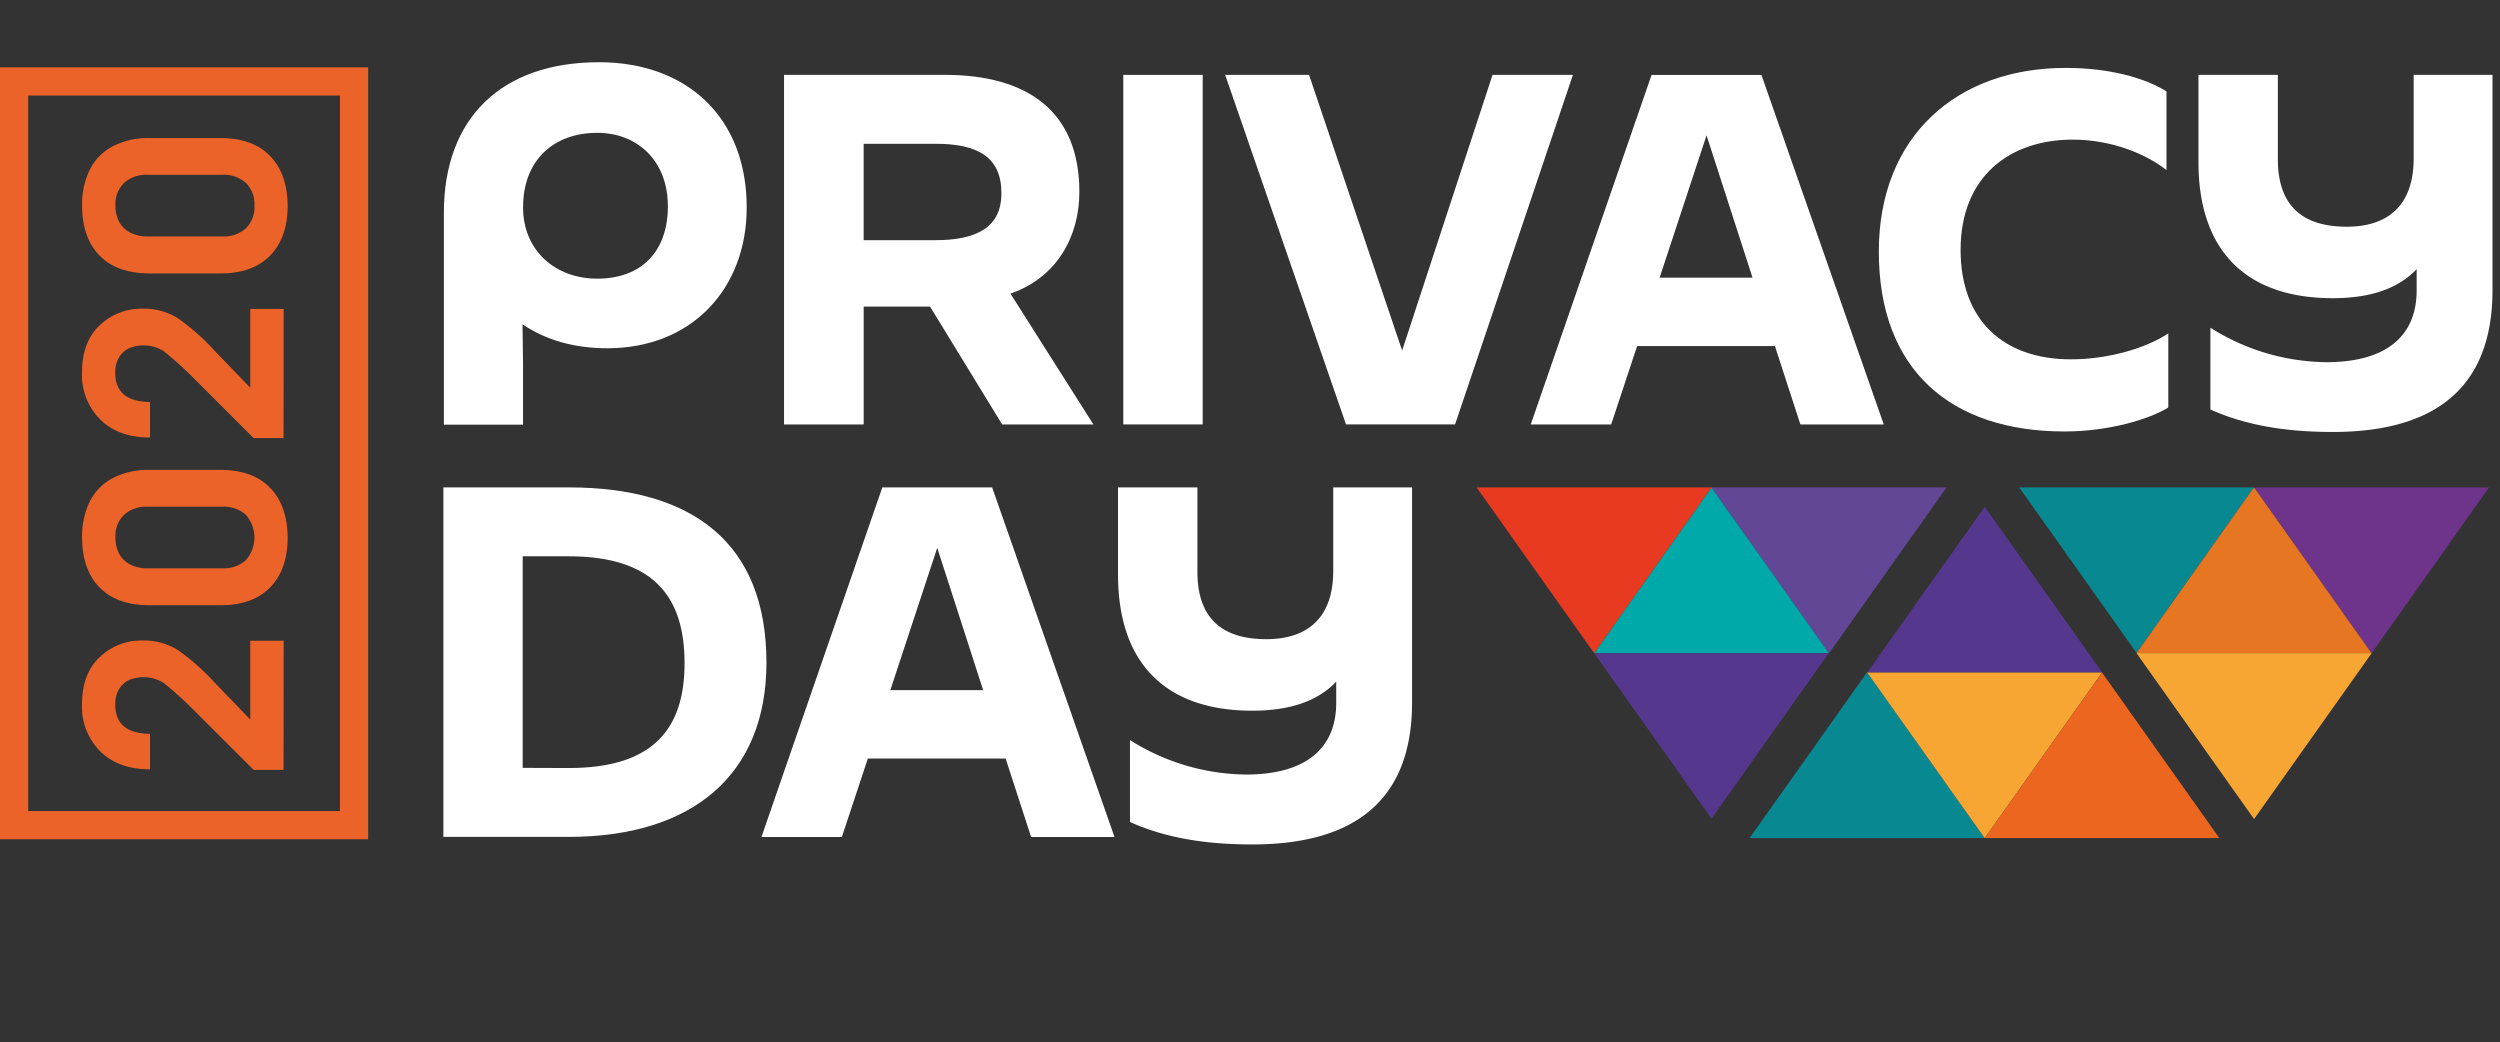 <?xml version="1.0" encoding="UTF-8"?> <svg xmlns="http://www.w3.org/2000/svg" id="Слой_1" data-name="Слой 1" viewBox="0 0 602.65 251.23"><rect x="0" y="0" width="602.65" height="251.23" fill="#333333" stroke="none"/> <defs> <style>.cls-1{fill:#088992;}.cls-2{fill:#f7a633;}.cls-3{fill:#ec6620;}.cls-4{fill:#55378d;}.cls-5{fill:#634797;}.cls-6{fill:#e73a21;}.cls-7{fill:#00a9a9;}.cls-8{fill:#6e348b;}.cls-9{fill:#e67621;}.cls-10{fill:#fff;}.cls-11{fill:none;stroke:#ec632a;stroke-miterlimit:10;stroke-width:6.8px;}.cls-12{fill:#ec632a;}</style> </defs> <title>logo_white</title> <polygon class="cls-1" points="421.76 202.02 478.41 202.02 450.09 162.08 450.07 162.08 421.76 202.02"></polygon> <polygon class="cls-2" points="478.41 202.02 478.45 202.02 506.72 162.13 506.68 162.08 450.09 162.08 478.41 202.02"></polygon> <polygon class="cls-3" points="478.45 202.02 534.99 202.02 506.72 162.13 478.45 202.02"></polygon> <polygon class="cls-4" points="450.15 162.08 506.68 162.08 506.71 162.04 478.44 122.16 450.15 162.08"></polygon> <polygon class="cls-5" points="440.85 157.44 440.94 157.44 469.22 117.52 469.2 117.49 412.55 117.49 440.85 157.44"></polygon> <polygon class="cls-6" points="384.27 157.44 384.32 157.44 412.58 117.54 412.55 117.49 355.95 117.49 384.27 157.44"></polygon> <polygon class="cls-7" points="384.32 157.44 440.85 157.44 412.58 117.54 384.32 157.44"></polygon> <polygon class="cls-4" points="412.57 197.35 440.85 157.44 384.32 157.44 384.3 157.47 412.57 197.35"></polygon> <polygon class="cls-8" points="571.67 157.44 571.71 157.44 599.98 117.54 599.94 117.49 543.35 117.49 571.67 157.44"></polygon> <polygon class="cls-1" points="515.04 157.4 543.33 117.49 486.79 117.49 486.77 117.52 515.04 157.4"></polygon> <polygon class="cls-9" points="515.02 157.44 571.67 157.44 543.35 117.49 543.33 117.49 515.02 157.44"></polygon> <polygon class="cls-2" points="543.33 197.39 543.41 197.39 571.7 157.47 571.67 157.44 515.02 157.44 543.33 197.39"></polygon> <path class="cls-10" d="M107,51.28C107,28.53,120.8,15,144.39,15,165.58,15,180,28.29,180,50c0,19.74-13.36,33.95-33.58,33.95-7.94,0-14.81-1.93-20.46-5.78,0,3.49.12,6.74.12,9.27v14.93H107Zm37,15.89c10.59,0,17-6.5,17-17.45s-7.34-17.7-17-17.7C133.68,32,126.09,38.4,126.09,50,126.09,60.43,133.92,67.17,143.91,67.17Z"></path> <path class="cls-10" d="M227.81,18.05c20.1,0,32.38,9,32.38,28.17,0,11-5.54,20.71-16.61,24.56l20,31.54h-22L224.2,73.91h-16v28.41H189V18.05ZM225.4,57.9c10.11,0,16-3.13,16-11.32,0-8.79-5.78-11.92-15.89-11.92H208.19V57.9Z"></path> <path class="cls-10" d="M270.78,18.05h19.14v84.26H270.78Z"></path> <path class="cls-10" d="M338,84.5l21.79-66.45h19.38l-28.41,84.26H324.47L295.34,18.05h20.22Z"></path> <path class="cls-10" d="M388.39,102.32H369l29.13-84.26h26.48l29.49,84.26H434l-6.14-18.9H394.65Zm11.68-35.39h22.39L411.38,32.62Z"></path> <path class="cls-10" d="M497.93,16.37c10.59,0,19.14,2.41,24.32,5.66V41c-4.69-3.73-13-7.34-22.63-7.34-14.93,0-27,8.67-27,26.6,0,16.73,10.11,26.36,26.6,26.36,9.15,0,18.3-2.77,23.47-6.26V98.23c-4.69,2.89-14.45,5.78-25,5.78-27.57,0-44.78-14.93-44.78-43.34C452.91,32.74,471.81,16.37,497.93,16.37Z"></path> <path class="cls-10" d="M532.84,98.71V79a53.22,53.22,0,0,0,27.93,8.31c14.57,0,21.79-6.38,21.79-17.33V64.88c-4.21,4.45-10.71,7-20.22,7-20.58,0-32.38-11.07-32.38-32.86V18.05h19.14V38.4c0,12.16,7,16.25,16.61,16.25s16.13-4.82,16.13-16.49V18.05h19V69.94c0,23.23-13.48,34.19-38.52,34.19C550.65,104.12,541.14,102.44,532.84,98.71Z"></path> <rect class="cls-11" x="-45.27" y="68.29" width="179.28" height="81.95" transform="translate(-64.89 153.64) rotate(-90)"></rect> <path class="cls-12" d="M68.35,185.58H61.13L46.7,171.16a90.76,90.76,0,0,0-7.2-6.5,9.18,9.18,0,0,0-8.34-.75,5.44,5.44,0,0,0-2.44,2.19,7,7,0,0,0-.94,3.73q0,7,8.39,7.06v8.56q-7.65,0-12-4.33a15.14,15.14,0,0,1-4.4-11.29q0-7.44,4.28-11.43a14.43,14.43,0,0,1,10.3-4,15.45,15.45,0,0,1,8.44,2.25,53.7,53.7,0,0,1,8.87,7.81l8.67,9v-19h8.05Z"></path> <path class="cls-12" d="M53.11,145.89H36q-7.82,0-12-4.29t-4.21-12a19.06,19.06,0,0,1,1.85-8.71,12.88,12.88,0,0,1,5.52-5.62,18.48,18.48,0,0,1,8.87-2H53.11q7.82,0,12,4.33t4.23,12q0,7.67-4.23,12T53.11,145.89ZM53.6,137a8,8,0,0,0,5.64-1.93,8.28,8.28,0,0,0,0-11,8,8,0,0,0-5.64-1.93h-18a8.06,8.06,0,0,0-5.66,1.93,7.1,7.1,0,0,0-2.11,5.52,8.44,8.44,0,0,0,.57,3.19,6.22,6.22,0,0,0,1.59,2.33,7,7,0,0,0,2.44,1.41,9.74,9.74,0,0,0,3.16.49Z"></path> <path class="cls-12" d="M68.35,105.6H61.13L46.7,91.17a90.86,90.86,0,0,0-7.2-6.5,9.18,9.18,0,0,0-8.34-.75,5.43,5.43,0,0,0-2.44,2.19,7,7,0,0,0-.94,3.73q0,7,8.39,7.06v8.56q-7.65,0-12-4.33a15.14,15.14,0,0,1-4.4-11.29q0-7.44,4.28-11.43a14.43,14.43,0,0,1,10.3-4,15.45,15.45,0,0,1,8.44,2.25,53.75,53.75,0,0,1,8.87,7.81l8.67,9v-19h8.05Z"></path> <path class="cls-12" d="M53.11,65.9H36q-7.82,0-12-4.29t-4.21-12a19.06,19.06,0,0,1,1.85-8.71,12.88,12.88,0,0,1,5.52-5.62,18.48,18.48,0,0,1,8.87-2H53.11q7.82,0,12,4.33t4.23,12q0,7.67-4.23,12T53.11,65.9ZM53.6,57a8,8,0,0,0,5.64-1.93,7.09,7.09,0,0,0,2.09-5.49,7.13,7.13,0,0,0-2.09-5.52,8,8,0,0,0-5.64-1.93h-18a8.06,8.06,0,0,0-5.66,1.93,7.1,7.1,0,0,0-2.11,5.52,8.44,8.44,0,0,0,.57,3.19,6.23,6.23,0,0,0,1.59,2.33,7,7,0,0,0,2.44,1.41,9.74,9.74,0,0,0,3.16.49Z"></path> <path class="cls-10" d="M106.88,117.49h30.21c29.85,0,47.67,13.36,47.67,42.25,0,27-17.82,42-47.67,42H106.88Zm30.21,67.65c20.22,0,27.93-9.27,27.93-25.28,0-16.25-7.7-25.76-27.93-25.76H126v51Z"></path> <path class="cls-10" d="M202.94,201.76H183.56l29.13-84.26h26.48l29.49,84.26h-20.1l-6.14-18.9H209.2Zm11.68-35.39H237l-11.07-34.31Z"></path> <path class="cls-10" d="M272.39,198.15V178.4a53.22,53.22,0,0,0,27.93,8.31c14.57,0,21.79-6.38,21.79-17.33v-5.06c-4.21,4.45-10.71,7-20.22,7-20.58,0-32.38-11.08-32.38-32.86V117.49h19.14v20.34c0,12.16,7,16.25,16.61,16.25s16.13-4.82,16.13-16.49v-20.1h19v51.88c0,23.23-13.48,34.19-38.52,34.19C290.21,203.56,280.7,201.88,272.39,198.15Z"></path> </svg> 